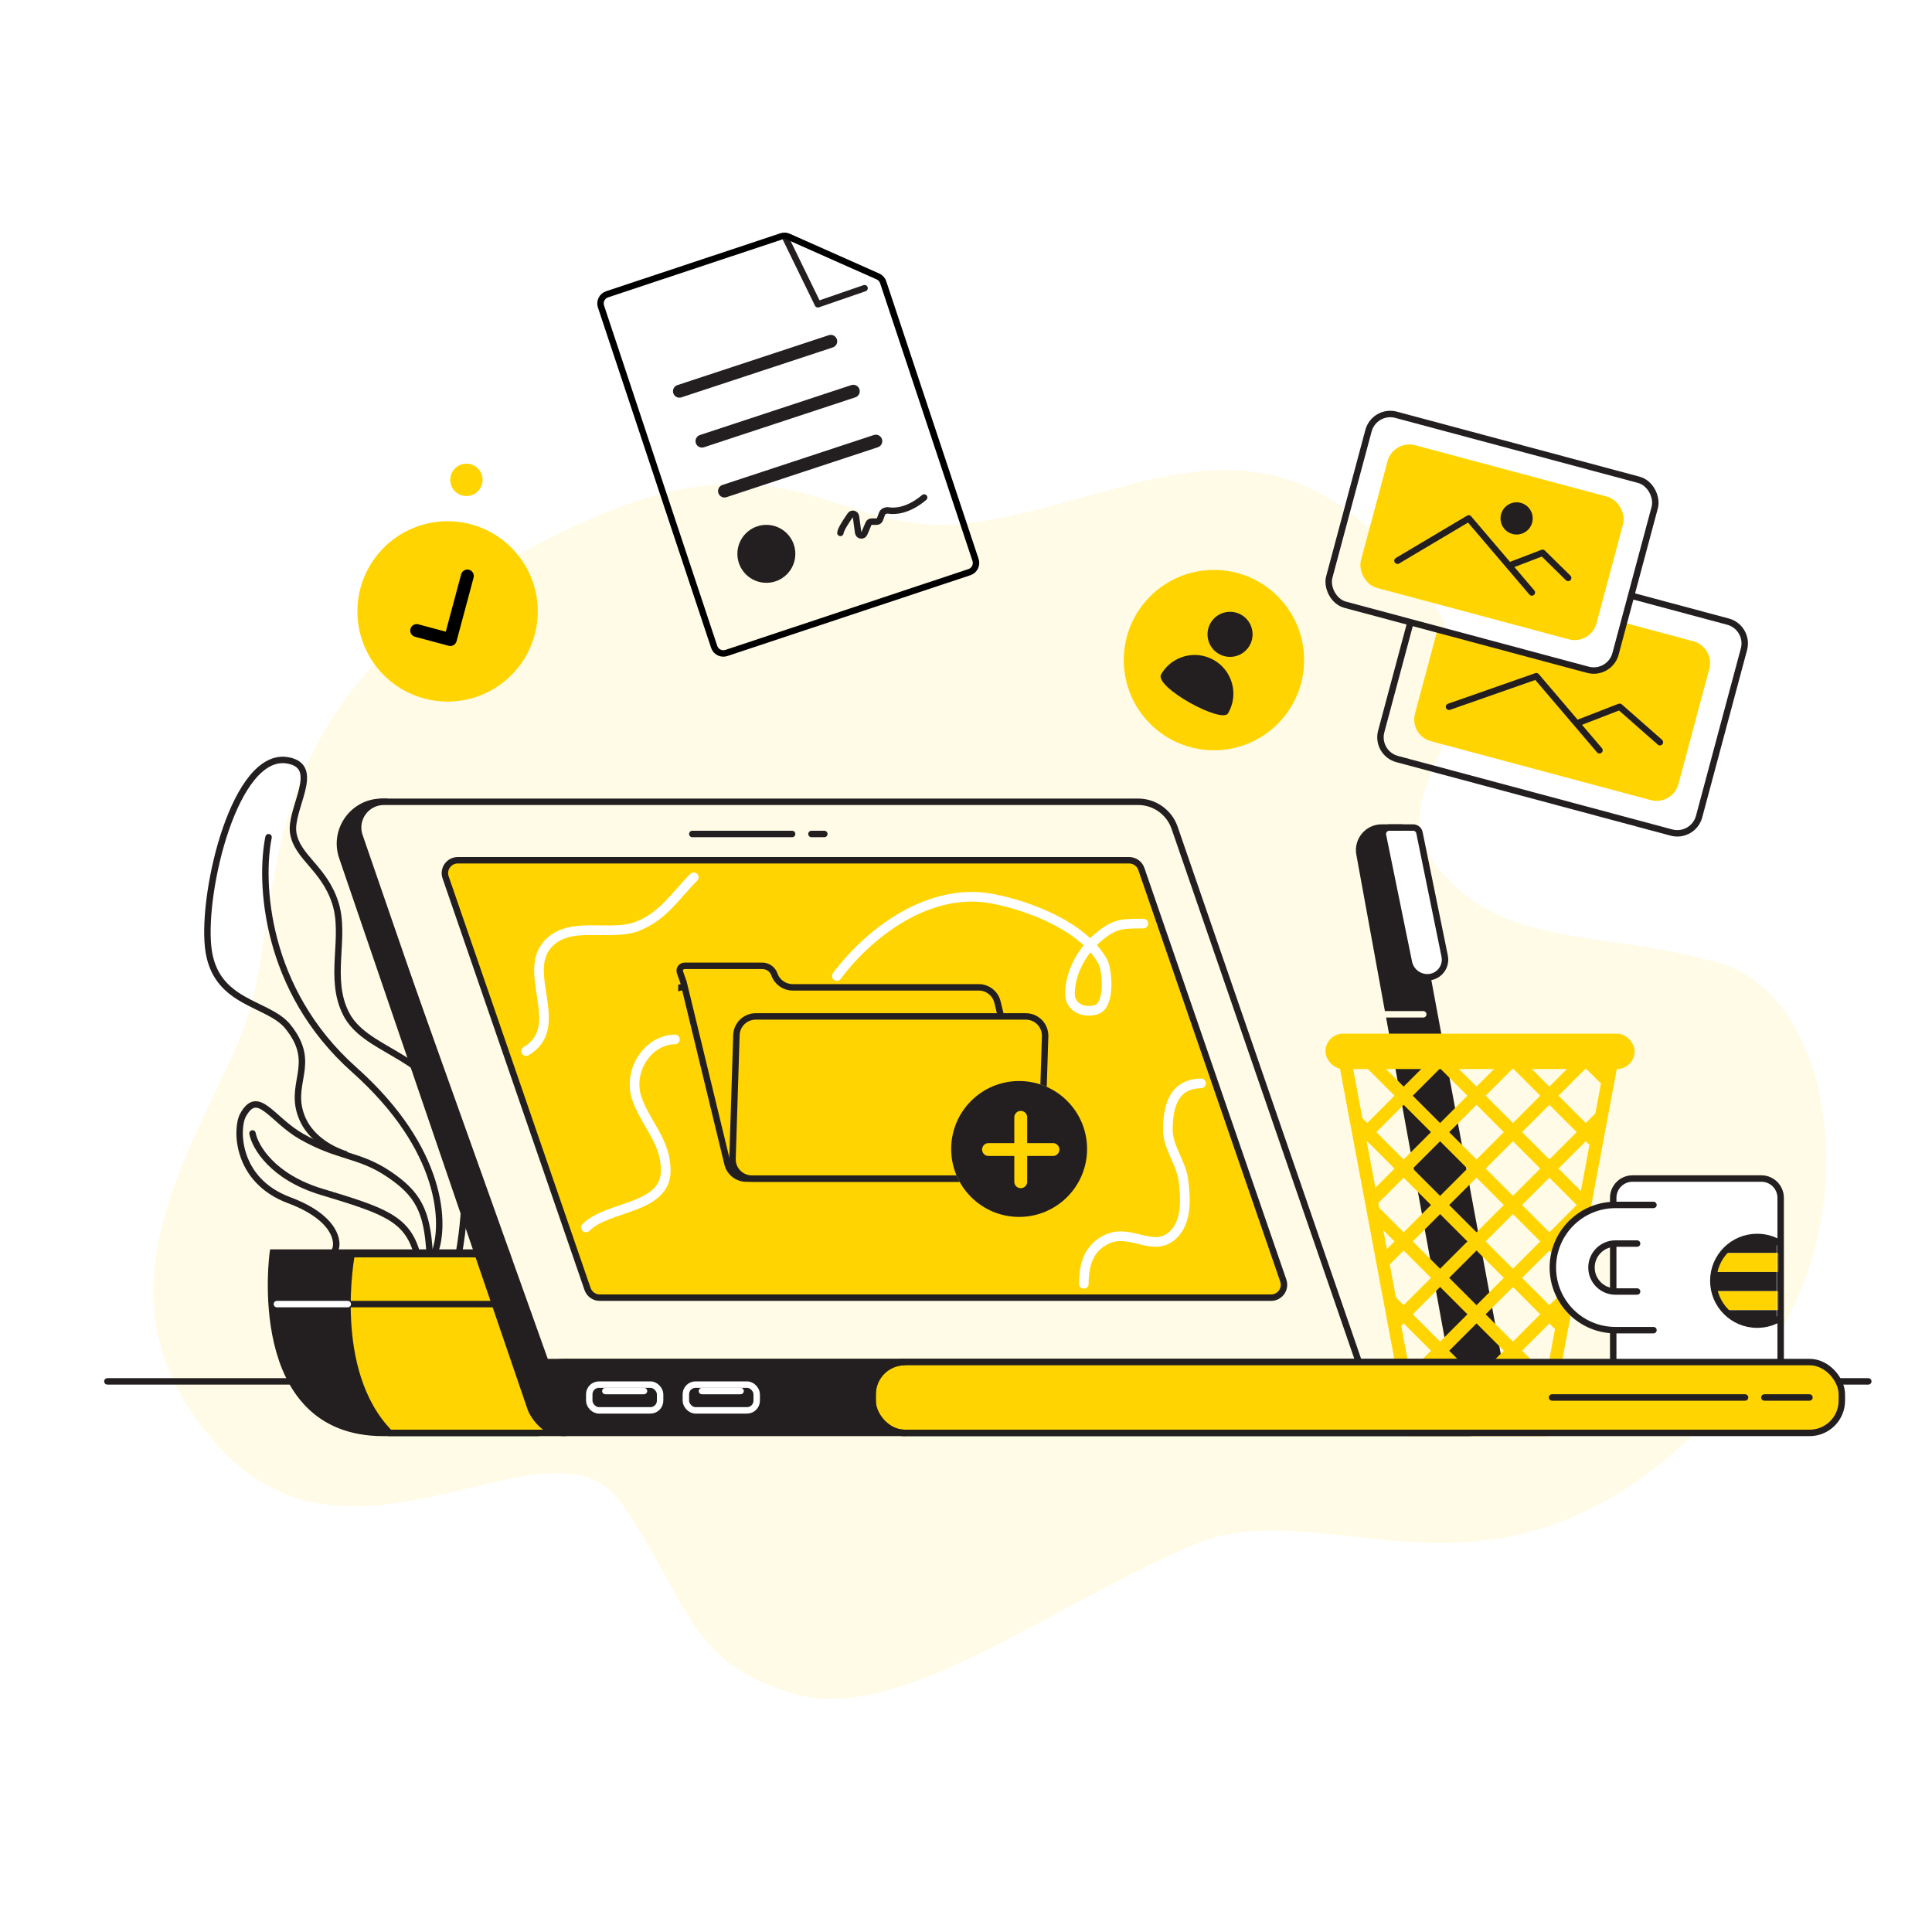<svg width="600" height="600" viewBox="0 0 600 600" fill="none" xmlns="http://www.w3.org/2000/svg">
<g clip-path="url(#clip0_3885_31965)">
<path d="M244 74L254 94.5L268.5 89.5" stroke="#231F20" stroke-width="2" stroke-linecap="round" stroke-linejoin="round"/>
<path d="M546 423.5C579.759 381.327 571.171 309.622 533.737 299.001C496.304 288.381 465.499 295 445.499 268C425.499 241 478.499 222.5 434.999 173.76C391.499 125.02 354.86 153.503 304.84 161.919C254.819 170.336 246.174 123.885 158.349 173.76C70.524 223.635 90.976 285.005 74.177 323.354C57.378 361.702 26.759 405.633 68.995 450.393C111.231 495.154 171.873 435.666 193.196 467.108C214.519 498.549 213.999 516.5 246.499 526C278.999 535.5 323.738 500.027 369.999 480C416.26 459.972 471.507 516.56 546 423.5Z" fill="#FFF8D6" fill-opacity="0.6"/>
<path d="M421.223 265.437C420.326 260.525 424.099 256 429.093 256L435.531 256L466.497 422.747L450.466 425.591L421.223 265.437Z" fill="#231F20"/>
<path d="M33.352 429H161.616M580.218 429H532.946" stroke="#231F20" stroke-width="2" stroke-linecap="round" stroke-linejoin="round"/>
<path d="M84.745 389L148.459 389L166 445H119.001C76.903 445 84.745 389 84.745 389Z" fill="#231F20" stroke="#231F20" stroke-width="2"/>
<path d="M109.21 389.5L157.385 389.5L174.499 445H121C102.153 425.772 109.21 389.5 109.21 389.5Z" fill="#FFD400" stroke="#231F20" stroke-width="2"/>
<rect x="432.723" y="136.456" width="75.72" height="45.87" rx="7" transform="rotate(15 432.723 136.456)" fill="#FFD400"/>
<path d="M108 405L157 405" stroke="#231F20" stroke-width="2" stroke-linecap="round" stroke-linejoin="round"/>
<path d="M86 405H108" stroke="white" stroke-width="2" stroke-linecap="round" stroke-linejoin="round"/>
<path d="M111.658 259.608C109.867 254.413 113.726 249 119.221 249H353.445C358.564 249 363.12 252.248 364.789 257.088L422 423H168L111.658 259.608Z" stroke="#231F20" stroke-width="2"/>
<path d="M138.388 272.464C137.492 269.867 139.421 267.16 142.169 267.16H350.671C352.377 267.16 353.896 268.243 354.452 269.856L398.535 397.696C399.43 400.293 397.501 403 394.753 403L186.252 403C184.545 403 183.026 401.917 182.47 400.304L138.388 272.464Z" fill="#FFD400" stroke="#231F20" stroke-width="2"/>
<path d="M212.599 299.943H236.732C238.428 299.943 239.938 301.014 240.498 302.614C241.339 305.017 243.607 306.625 246.152 306.625H303.943C306.713 306.625 309.122 308.52 309.774 311.211L321.266 358.611C322.181 362.387 319.32 366.025 315.435 366.025H231.772C229.003 366.025 226.594 364.129 225.941 361.438L212.393 305.552C212.387 305.464 212.371 305.375 212.34 305.286L211.173 301.953C210.829 300.971 211.558 299.943 212.599 299.943ZM211.629 306.595C211.625 306.596 211.621 306.597 211.617 306.598V306.597C211.621 306.596 211.625 306.596 211.629 306.595ZM211.734 306.563C211.726 306.566 211.718 306.568 211.71 306.57C211.718 306.568 211.726 306.566 211.734 306.563ZM211.132 304.658C211.136 304.657 211.141 304.656 211.146 304.654C211.141 304.656 211.136 304.657 211.132 304.658ZM211.39 304.625C211.325 304.625 211.263 304.632 211.202 304.644C211.263 304.632 211.325 304.625 211.39 304.625Z" stroke="#231F20" stroke-width="2"/>
<path d="M234.698 315.66H318.575C321.963 315.66 324.679 318.463 324.572 321.849L323.36 360.214C323.258 363.453 320.603 366.025 317.363 366.025H233.486C230.099 366.025 227.382 363.222 227.489 359.836L228.701 321.47C228.803 318.232 231.458 315.66 234.698 315.66Z" fill="#FFD400" stroke="#231F20" stroke-width="2"/>
<circle cx="316.5" cy="356.822" r="21.103" fill="#FFD400"/>
<circle cx="316.499" cy="356.822" r="20.103" fill="#231F20" stroke="#231F20" stroke-width="2"/>
<path fill-rule="evenodd" clip-rule="evenodd" d="M446.443 195.492L439.443 221.615C438.443 225.35 440.659 229.188 444.393 230.189L512.671 248.484C516.405 249.484 520.243 247.268 521.244 243.534L530.839 207.727C531.839 203.993 529.623 200.154 525.889 199.154L504.312 193.372L501.717 203.056C500.716 206.79 496.878 209.006 493.144 208.006L446.443 195.492Z" fill="#FFD400"/>
<circle cx="377" cy="205" r="28" fill="#FFD400"/>
<path d="M261 165.5C261 164.618 262.62 162.062 264.075 159.975C264.586 159.241 265.708 159.528 265.829 160.414L266.512 165.423C266.649 166.428 268.023 166.614 268.422 165.682L269.74 162.606C269.898 162.238 270.259 162 270.659 162H272.307C272.724 162 273.097 161.741 273.243 161.351L273.955 159.454C274.21 158.773 275.223 158.406 275.94 158.529C278.065 158.894 282.216 158.548 287 154.5" stroke="#231F20" stroke-width="2" stroke-linecap="round" stroke-linejoin="round"/>
<circle cx="238" cy="172" r="9" fill="#231F20"/>
<circle cx="471" cy="161" r="5" fill="#231F20"/>
<path d="M417.637 329H500.637L479.109 444H439.164L417.637 329Z" stroke="#FFD400" stroke-width="4"/>
<mask id="mask0_3885_31965" style="mask-type:alpha" maskUnits="userSpaceOnUse" x="416" y="330" width="84" height="115">
<path d="M499.035 330.5L477.693 444.5H438.58L417.238 330.5H499.035Z" fill="white" stroke="#FFD400"/>
</mask>
<g mask="url(#mask0_3885_31965)">
<path d="M421.137 355.063L458.406 317.793" stroke="#FFD400" stroke-width="4" stroke-linecap="round" stroke-linejoin="round"/>
<path d="M425.91 372.917L480.306 318.521" stroke="#FFD400" stroke-width="4" stroke-linecap="round" stroke-linejoin="round"/>
<path d="M427.916 393.537L492.481 328.972" stroke="#FFD400" stroke-width="4" stroke-linecap="round" stroke-linejoin="round"/>
<path d="M429.969 414.111L502.341 341.74" stroke="#FFD400" stroke-width="4" stroke-linecap="round" stroke-linejoin="round"/>
<path d="M432 434.709L499.772 366.937" stroke="#FFD400" stroke-width="4" stroke-linecap="round" stroke-linejoin="round"/>
<path d="M444.826 444.511L497.291 392.046" stroke="#FFD400" stroke-width="4" stroke-linecap="round" stroke-linejoin="round"/>
<g filter="url(#filter0_d_3885_31965)">
<path d="M467.461 444.503L494.819 417.145" stroke="#FFD400" stroke-width="4" stroke-linecap="round" stroke-linejoin="round"/>
</g>
<path d="M498.462 380.2L436.293 318.03" stroke="#FFD400" stroke-width="4" stroke-linecap="round" stroke-linejoin="round"/>
<path d="M458.52 317.63L500.512 359.622" stroke="#FFD400" stroke-width="4" stroke-linecap="round" stroke-linejoin="round"/>
<path d="M481.135 317.616L502.575 339.056" stroke="#FFD400" stroke-width="4" stroke-linecap="round" stroke-linejoin="round"/>
<path d="M419.637 324.003L496.404 400.771" stroke="#FFD400" stroke-width="4" stroke-linecap="round" stroke-linejoin="round"/>
<path d="M419.637 346.629L494.371 421.363" stroke="#FFD400" stroke-width="4" stroke-linecap="round" stroke-linejoin="round"/>
<path d="M426.096 375.714L492.335 441.953" stroke="#FFD400" stroke-width="4" stroke-linecap="round" stroke-linejoin="round"/>
<path d="M472.225 444.472L428.73 400.978" stroke="#FFD400" stroke-width="4" stroke-linecap="round" stroke-linejoin="round"/>
</g>
<rect x="412.137" y="321.5" width="95" height="10" rx="5" fill="#FFD400" stroke="#FFD400"/>
<path d="M188.543 91.397L242.681 73.392C243.391 73.156 244.163 73.194 244.846 73.498L272.652 85.854C273.423 86.197 274.014 86.848 274.28 87.649L302.962 173.891C303.485 175.463 302.634 177.162 301.062 177.685L225.588 202.786C224.016 203.308 222.317 202.458 221.794 200.886L186.643 95.191C186.12 93.619 186.971 91.92 188.543 91.397Z" stroke="black" stroke-width="2"/>
<path d="M438 193.389L428.952 227.157C427.951 230.891 430.168 234.729 433.902 235.73L519.099 258.558C522.833 259.559 526.671 257.343 527.672 253.608L541.601 201.623C542.602 197.888 540.386 194.05 536.652 193.049L506.611 185" stroke="#231F20" stroke-width="2"/>
<path d="M165 433C165 427.477 169.477 423 175 423H456C461.523 423 466 427.477 466 433V435C466 440.523 461.523 445 456 445H175C169.477 445 165 440.523 165 435V433Z" fill="#231F20" stroke="#231F20" stroke-width="2"/>
<path d="M507 366H547C550.314 366 553 368.686 553 372V434C553 437.314 550.314 440 547 440H507C503.686 440 501 437.314 501 434V372C501 368.686 503.686 366 507 366Z" fill="white" stroke="#231F20" stroke-width="2"/>
<rect x="271" y="423" width="301" height="22" rx="10" fill="#FFD400" stroke="#231F20" stroke-width="2"/>
<path d="M281 423C275.477 423 271 427.477 271 433V435C271 440.523 275.477 445 281 445" stroke="#231F20" stroke-width="2"/>
<rect x="183" y="430" width="22" height="8" rx="3" stroke="white" stroke-width="2"/>
<path d="M188 432H200" stroke="white" stroke-width="2" stroke-linecap="round" stroke-linejoin="round"/>
<path d="M218 432H230" stroke="white" stroke-width="2" stroke-linecap="round" stroke-linejoin="round"/>
<rect x="213" y="430" width="22" height="8" rx="3" stroke="white" stroke-width="2"/>
<path d="M482 434H541.945" stroke="#231F20" stroke-width="2" stroke-linecap="round" stroke-linejoin="round"/>
<path d="M215 259H246" stroke="#231F20" stroke-width="2" stroke-linecap="round" stroke-linejoin="round"/>
<path d="M252 259H256" stroke="#231F20" stroke-width="2" stroke-linecap="round" stroke-linejoin="round"/>
<path d="M547.945 434H561.945" stroke="#231F20" stroke-width="2" stroke-linecap="round" stroke-linejoin="round"/>
<path fill-rule="evenodd" clip-rule="evenodd" d="M501.696 386.199C497.584 386.199 494.25 389.533 494.25 393.645C494.25 397.757 497.584 401.091 501.696 401.091H508.414V413.091H501.696C490.956 413.091 482.25 404.385 482.25 393.645C482.25 382.905 490.956 374.199 501.696 374.199H508.414V386.199H501.696Z" fill="white"/>
<path d="M508.414 401.091H501.696C497.584 401.091 494.25 397.757 494.25 393.645C494.25 389.533 497.584 386.199 501.696 386.199H508.414M513.5 413.091C510.876 413.091 501.696 413.091 501.696 413.091C490.956 413.091 482.25 404.385 482.25 393.645C482.25 382.905 490.956 374.199 501.696 374.199H513.5" stroke="#231F20" stroke-width="2" stroke-linecap="round"/>
<path d="M317 347L317 367" stroke="#FFD400" stroke-width="4" stroke-linecap="round" stroke-linejoin="round"/>
<path d="M327 357H307" stroke="#FFD400" stroke-width="4" stroke-linecap="round" stroke-linejoin="round"/>
<path d="M118.58 248C108.979 248 102.227 257.443 105.332 266.528L163.725 437.381C165.385 442.237 169.949 445.5 175.08 445.5H178.5L110.98 256.348L113 251.5L120.5 248H118.58Z" fill="#231F20"/>
<rect x="426.809" y="127" width="92.041" height="61.077" rx="7" transform="rotate(15 426.809 127)" stroke="#231F20" stroke-width="2"/>
<path d="M163.415 326.426C176.042 318.964 161.914 302.278 170.13 293.212C176.997 285.634 189.508 291.057 198.11 287.616C206.021 284.452 209.793 278.116 215.451 272.458" stroke="white" stroke-width="3" stroke-linecap="round" stroke-linejoin="round"/>
<path d="M209.595 322.805C200.832 322.973 194.93 332.954 197.799 341.174C200.594 349.183 206.752 354.366 206.752 363.546C206.752 375.607 188.677 374.359 182 381.195" stroke="white" stroke-width="3" stroke-linecap="round" stroke-linejoin="round"/>
<path d="M373.008 336.448C364.767 336.613 362.694 343.052 362.694 350.934C362.694 356.305 366.853 361.225 367.513 366.513C368.23 372.247 368.685 379.465 364.221 383.585C358.166 389.175 351.245 381.525 344.028 384.732C338.217 387.315 336.591 392.549 336.591 398.693" stroke="white" stroke-width="3" stroke-linecap="round" stroke-linejoin="round"/>
<path d="M355.08 286.834C348.65 286.834 346.196 286.72 340.917 291.217C336.001 295.404 332.289 302.119 332.289 308.626C332.289 312.908 336.655 314.816 340.579 313.508C344.807 312.098 343.936 301.281 342.421 298.555C336.329 287.59 319.49 281.25 308.095 279.089C289.131 275.493 270.545 288.893 259.89 303.099" stroke="white" stroke-width="3" stroke-linecap="round" stroke-linejoin="round"/>
<path d="M429.49 259.4C429.237 258.16 430.184 257 431.45 257H438.867C439.818 257 440.637 257.669 440.827 258.6L448.657 296.926C449.351 300.322 446.756 303.5 443.291 303.5C440.502 303.5 438.099 301.538 437.541 298.806L429.49 259.4Z" fill="white" stroke="#231F20" stroke-width="2"/>
<path d="M429.5 315L442 315" stroke="#FFFBE6" stroke-width="2" stroke-linecap="round" stroke-linejoin="round"/>
<mask id="mask1_3885_31965" style="mask-type:alpha" maskUnits="userSpaceOnUse" x="523" y="380" width="29" height="35">
<rect x="523" y="380.706" width="29" height="34.118" fill="#C4C4C4"/>
</mask>
<g mask="url(#mask1_3885_31965)">
<path d="M535.605 406.861H556.72C558.121 405.174 559.133 403.152 559.618 400.934H532.705C533.191 403.166 534.204 405.188 535.605 406.861Z" fill="#FFD400"/>
<path d="M556.73 389.082H535.588C534.187 390.769 533.174 392.791 532.703 395.008H559.63C559.144 392.791 558.131 390.769 556.73 389.082Z" fill="#FFD400"/>
<path d="M556.718 406.875H535.604C538.059 409.804 541.694 411.7 545.773 411.812H546.55C550.628 411.7 554.263 409.804 556.718 406.875Z" fill="#231F20"/>
<path d="M535.588 389.082H556.73C554.232 386.084 550.5 384.16 546.311 384.118H546.005C541.83 384.16 538.084 386.084 535.588 389.082Z" fill="#231F20"/>
<path d="M559.937 398.049L559.937 397.896C559.937 396.905 559.826 395.943 559.618 395.023H532.704C532.496 395.943 532.386 396.905 532.386 397.896L532.386 398.049C532.386 399.039 532.497 400.015 532.705 400.949H559.618C559.826 400.001 559.937 399.039 559.937 398.049Z" fill="#231F20"/>
</g>
<path d="M83.404 260C80.621 273.693 82.037 307.3 109.966 332.179C137.894 357.057 138.299 380.426 135.011 389" stroke="#231F20" stroke-width="2" stroke-linecap="round" stroke-linejoin="round"/>
<path d="M78.413 352C79.191 356.111 84.564 365.49 99.825 370.115C118.901 375.896 126.298 378.208 129.413 389" stroke="#231F20" stroke-width="2" stroke-linecap="round" stroke-linejoin="round"/>
<path d="M107.159 358.397C107.159 358.397 97.657 355.706 94.018 347.632C88.993 336.483 99.043 330.716 89.38 318.798C83.197 311.17 66.577 311.878 64.645 294.193C62.712 276.508 73.017 233.233 89.38 236.14C100.202 238.062 89.824 251.234 91.077 258.754C92.331 266.275 100.634 269.587 104.113 280.352C107.591 291.117 101.748 303.804 107.545 314.953C113.342 326.102 131.121 327.256 139.624 343.019C148.127 358.781 142.716 388 142.716 388" stroke="#231F20" stroke-width="2" stroke-linecap="round" stroke-linejoin="round"/>
<path d="M133.413 389C132.64 376.204 129.935 370.775 120.66 364.571C111.386 358.367 105.203 359.531 93.61 352.939C84.335 347.665 80.109 337.816 75.447 346.347C73.257 350.354 73.128 366.51 89.745 372.714C104.647 378.278 105.202 386.027 104.043 388.224" stroke="#231F20" stroke-width="2" stroke-linecap="round" stroke-linejoin="round"/>
<circle cx="139" cy="189.876" r="28" fill="#FFD400"/>
<circle cx="144.848" cy="149.022" r="5.022" fill="#FFD400"/>
<path d="M129.401 195.819L139.853 198.62L145.144 178.876" stroke="black" stroke-width="4" stroke-linecap="round" stroke-linejoin="round"/>
<path d="M211 121.5L258 106" stroke="#231F20" stroke-width="4" stroke-linecap="round" stroke-linejoin="round"/>
<path d="M218 137L265 121.5" stroke="#231F20" stroke-width="4" stroke-linecap="round" stroke-linejoin="round"/>
<path d="M225 152.5L272 137" stroke="#231F20" stroke-width="4" stroke-linecap="round" stroke-linejoin="round"/>
<circle cx="382" cy="197" r="7" fill="#231F20"/>
<path d="M381.428 221.446C379.731 225.055 358.336 213.327 360.593 209.417C363.915 203.664 371.271 201.693 377.025 205.014C382.778 208.336 384.749 215.693 381.428 221.446Z" fill="#231F20"/>
<path d="M434 174.143L456.118 161L468.638 175.681M475.732 184L468.638 175.681M468.638 175.681L479.071 171.679L487 179.482" stroke="#231F20" stroke-width="2" stroke-linecap="round" stroke-linejoin="round"/>
<path d="M450 219.5L477.118 210L489.638 224.681M496.732 233L489.638 224.681M489.638 224.681L503 219.5L515.5 230.5" stroke="#231F20" stroke-width="2" stroke-linecap="round" stroke-linejoin="round"/>
<path d="M553.072 409.214C550.947 410.585 548.417 411.38 545.7 411.38C538.181 411.38 532.085 405.285 532.085 397.765C532.085 390.245 538.181 384.149 545.7 384.149C548.417 384.149 550.947 384.945 553.072 386.315" stroke="#231F20" stroke-width="2"/>
</g>
<defs>
<filter id="filter0_d_3885_31965" x="461.461" y="415.145" width="39.358" height="39.358" filterUnits="userSpaceOnUse" color-interpolation-filters="sRGB">
<feFlood flood-opacity="0" result="BackgroundImageFix"/>
<feColorMatrix in="SourceAlpha" type="matrix" values="0 0 0 0 0 0 0 0 0 0 0 0 0 0 0 0 0 0 127 0" result="hardAlpha"/>
<feOffset dy="4"/>
<feGaussianBlur stdDeviation="2"/>
<feColorMatrix type="matrix" values="0 0 0 0 0 0 0 0 0 0 0 0 0 0 0 0 0 0 0.25 0"/>
<feBlend mode="normal" in2="BackgroundImageFix" result="effect1_dropShadow_3885_31965"/>
<feBlend mode="normal" in="SourceGraphic" in2="effect1_dropShadow_3885_31965" result="shape"/>
</filter>
<clipPath id="clip0_3885_31965">
<rect width="600" height="600" fill="white"/>
</clipPath>
</defs>
</svg>
